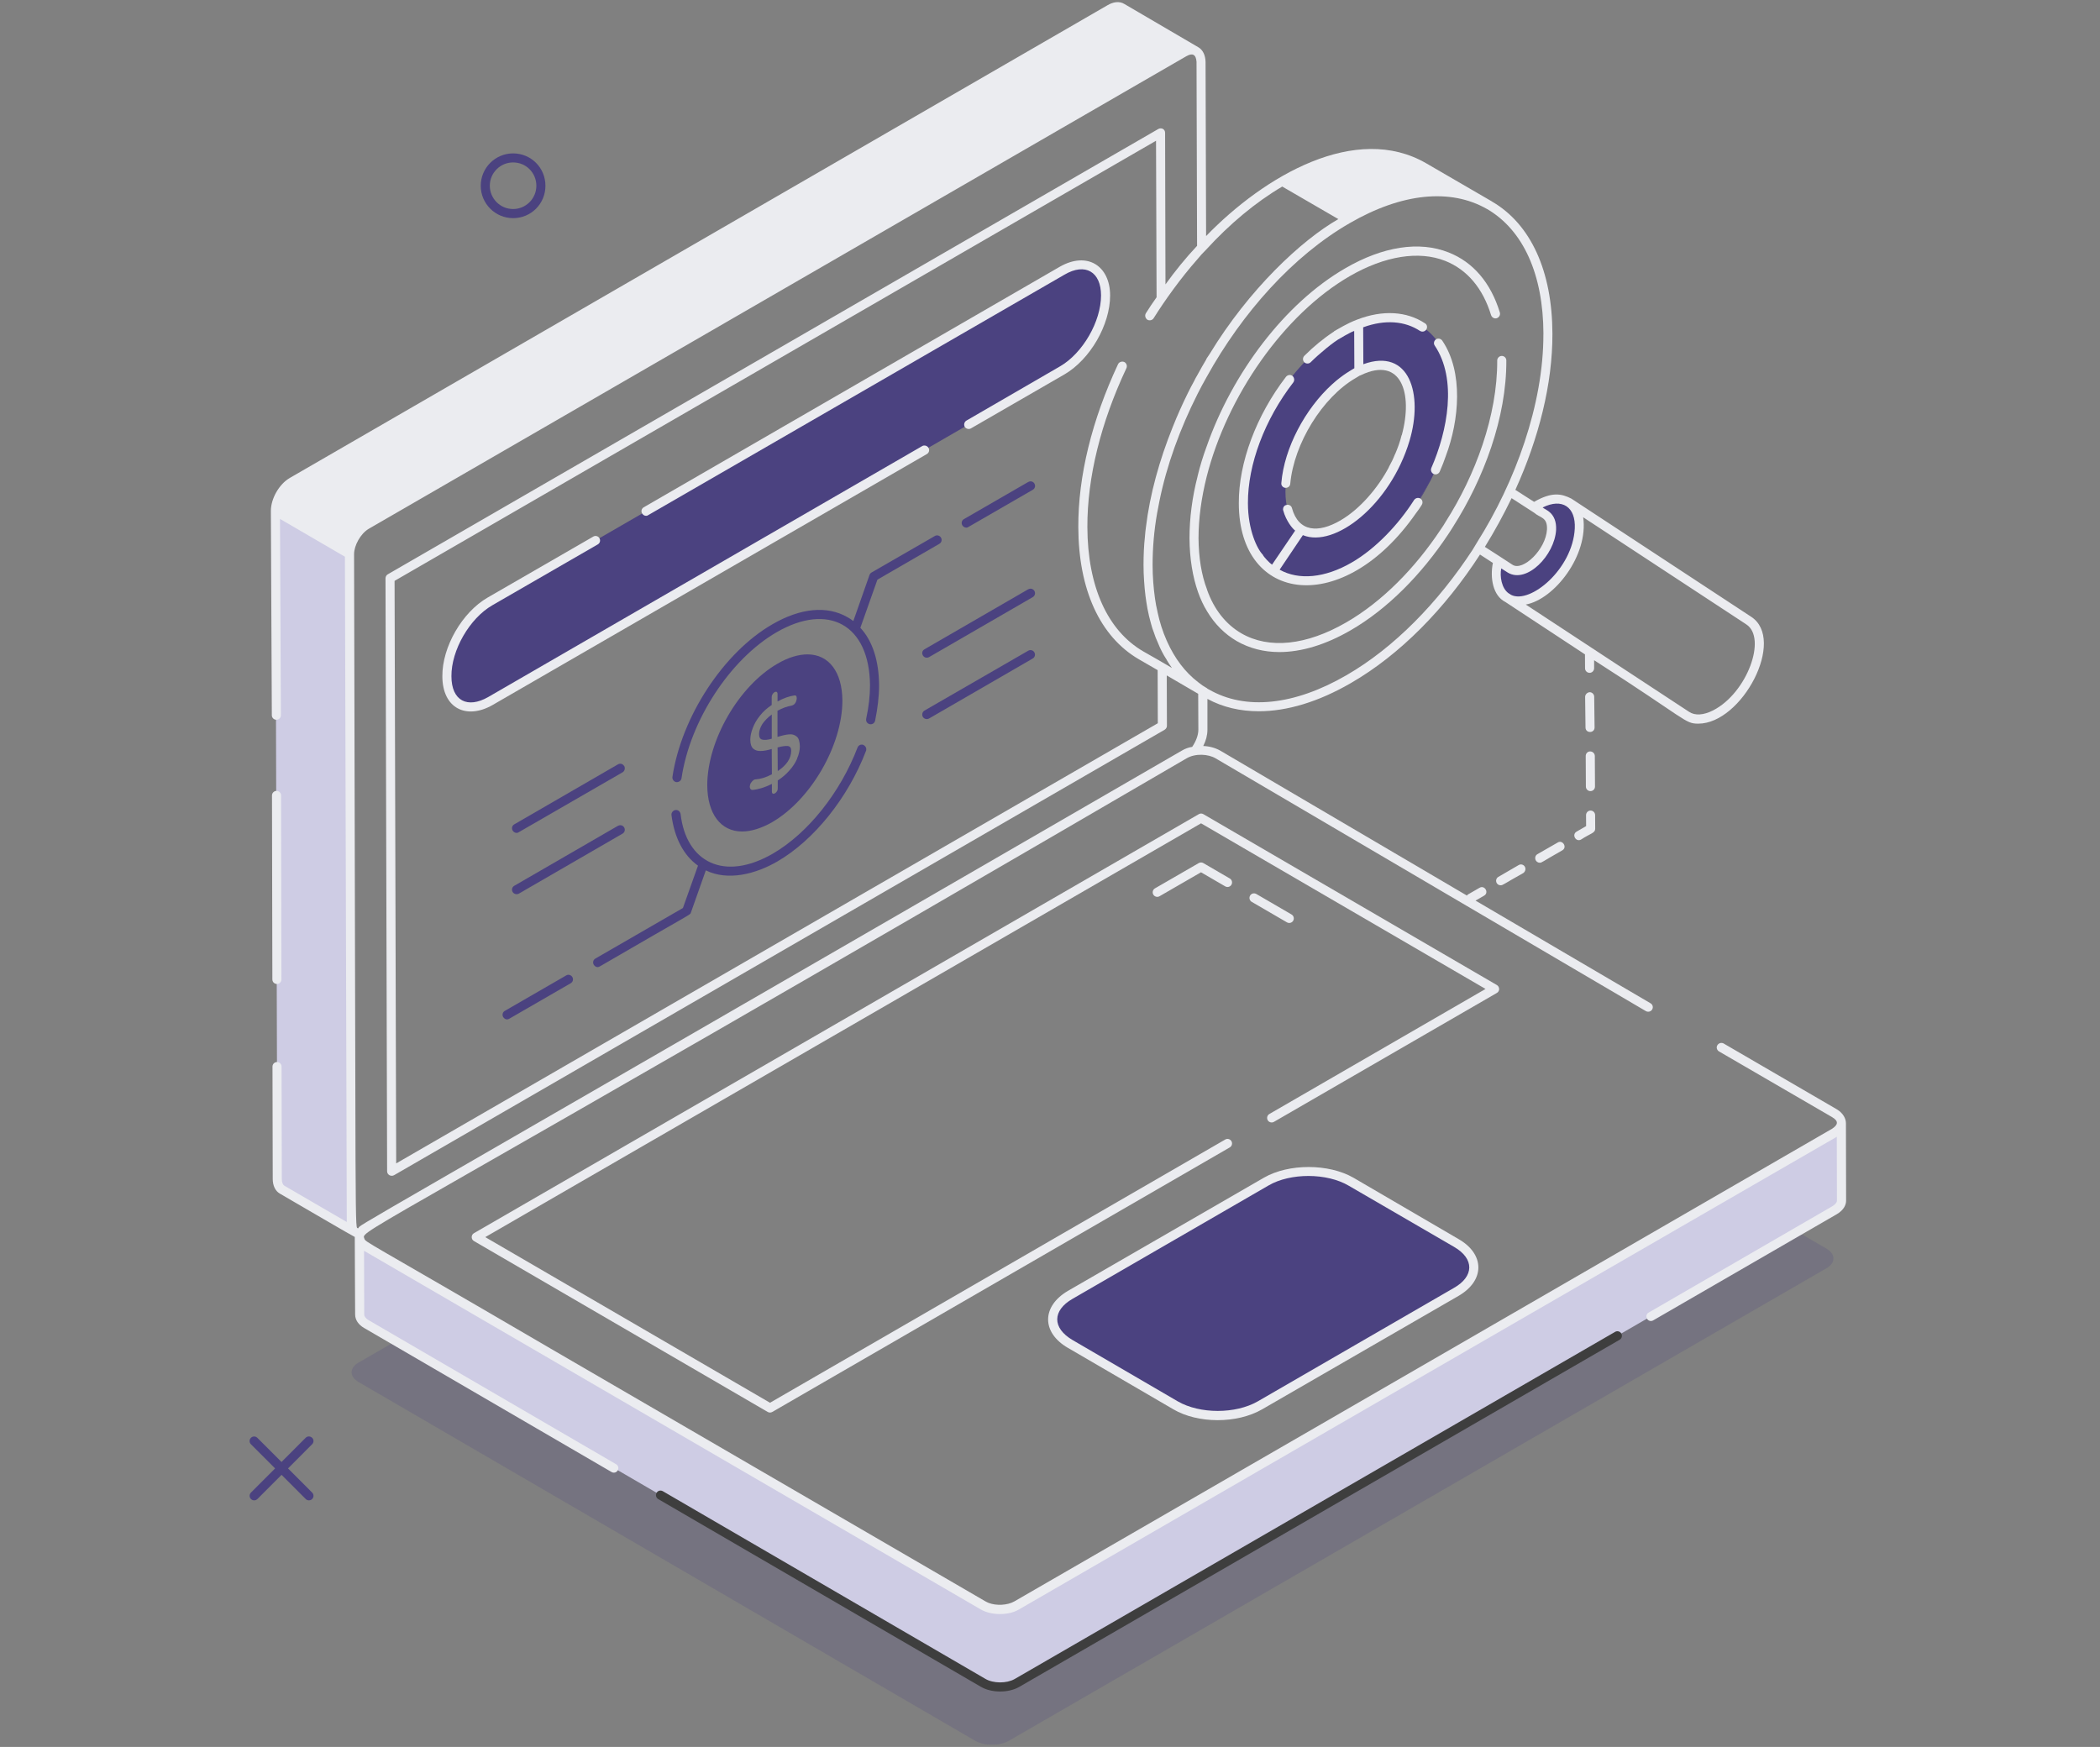 <?xml version="1.0" encoding="UTF-8"?>
<svg xmlns="http://www.w3.org/2000/svg" width="488" height="406" viewBox="0 0 488 406" fill="none">
  <rect x="0" y="0" width="488" height="406" fill="#808080" stroke="none"/>
  <g clip-path="url(#clip0_12717_1714)">
    <path d="M63.995 118.734L64.438 273.978C64.438 275.192 64.88 276.079 65.544 276.464L82.808 286.504C82.087 286.061 81.653 285.232 81.653 284.018L81.211 128.774C81.211 126.231 82.972 123.253 85.127 121.982L275.136 12.159C276.243 11.494 277.234 11.436 277.946 11.879L260.73 1.839C260.008 1.396 259.017 1.454 257.92 2.119L67.854 111.999C65.756 113.213 63.995 116.249 63.995 118.734Z" fill="#CECCE4"></path>
    <g opacity="0.2">
      <path d="M424.487 294.724L234.42 404.585C232.265 405.809 228.724 405.809 226.568 404.547L83.299 321.182C81.144 319.91 81.192 317.887 83.338 316.663L107.434 302.721L228.377 373.078C230.571 374.35 234.074 374.35 236.268 373.117L402.113 277.197L424.39 290.166C426.584 291.438 426.623 293.462 424.477 294.733L424.487 294.724Z" fill="#4B4280"></path>
    </g>
    <path d="M83.53 287.507L83.588 305.515C83.588 306.286 84.136 307.114 85.185 307.721L228.454 391.086C230.609 392.358 234.141 392.358 236.287 391.144L426.296 281.263C427.402 280.598 427.951 279.827 427.951 278.999L427.893 260.99C427.893 261.819 427.344 262.59 426.296 263.255L236.229 373.077C234.074 374.349 230.542 374.349 228.396 373.077L85.127 289.713C84.078 289.106 83.53 288.277 83.53 287.507Z" fill="#CECCE4"></path>
    <path d="M248.711 300.938C243.293 304.069 243.264 309.195 248.74 312.384L273.173 326.596C278.639 329.776 287.396 329.728 292.813 326.596L338.369 300.263C343.787 297.132 343.903 292.054 338.437 288.874L314.004 274.662C308.538 271.483 299.684 271.483 294.276 274.614L248.72 300.947L248.711 300.938Z" fill="#4B4280"></path>
    <path d="M246.796 62.927C252.368 59.709 256.881 62.282 256.9 68.67C256.92 75.077 252.435 82.853 246.863 86.071L113.939 162.922C108.368 166.14 103.854 163.568 103.835 157.16C103.816 150.772 108.3 142.996 113.872 139.778L246.796 62.937V62.927Z" fill="#4B4280"></path>
    <path d="M119.232 50.7C115.084 50.7 111.716 47.318 111.716 43.175C111.716 39.031 115.084 35.649 119.232 35.649C123.38 35.649 126.748 38.954 126.748 43.175C126.748 47.395 123.38 50.7 119.232 50.7ZM119.232 37.75C116.249 37.75 113.824 40.178 113.824 43.165C113.824 46.152 116.249 48.58 119.232 48.58C122.215 48.58 124.64 46.152 124.64 43.165C124.64 40.178 122.263 37.75 119.232 37.75Z" fill="#4B4280"></path>
    <path d="M179.347 166.062V171.68C178.375 171.978 177.663 172.017 177.153 171.892C176.643 171.805 176.393 171.342 176.393 170.62C176.393 169.82 176.691 169.011 177.192 168.211C177.74 167.45 178.462 166.689 179.347 166.053V166.062Z" fill="#4B4280"></path>
    <path d="M183.86 174.475C183.86 176.248 182.802 177.809 180.733 179.206L180.694 173.714C181.753 173.415 182.552 173.338 183.062 173.376C183.61 173.463 183.86 173.8 183.86 174.475Z" fill="#4B4280"></path>
    <path d="M187.652 152.082C185.545 152.082 183.139 152.805 180.685 154.24C171.658 159.434 164.354 172.114 164.354 182.51C164.393 189.149 167.482 193.244 172.457 193.244C174.565 193.244 176.97 192.483 179.424 191.086C188.451 185.844 195.755 173.174 195.755 162.816C195.716 156.187 192.627 152.082 187.652 152.082ZM185.256 176.286C184.832 177.259 184.245 178.184 183.437 179.07C182.677 179.957 181.753 180.718 180.733 181.393V183.214C180.733 183.426 180.695 183.676 180.56 183.888C180.435 184.1 180.262 184.264 180.05 184.399C179.838 184.485 179.665 184.524 179.588 184.437C179.463 184.399 179.376 184.225 179.376 184.013V182.192C177.769 182.992 176.249 183.464 174.863 183.589C174.69 183.589 174.565 183.551 174.44 183.416C174.314 183.291 174.266 183.117 174.228 182.867C174.228 182.616 174.314 182.279 174.478 181.98C174.69 181.682 174.901 181.431 175.152 181.258C175.325 181.171 175.45 181.132 175.575 181.132C176.797 181.046 178.019 180.67 179.376 179.947L179.338 174.07C178.327 174.368 177.48 174.532 176.807 174.532C176.133 174.571 175.537 174.407 175.075 174.022C174.613 173.646 174.353 172.923 174.353 171.911C174.353 171.064 174.565 170.139 174.94 169.165C175.315 168.192 175.864 167.219 176.624 166.294C177.346 165.369 178.27 164.56 179.328 163.847V162.026C179.328 161.814 179.367 161.602 179.501 161.39C179.626 161.139 179.8 160.966 179.963 160.879C180.175 160.754 180.338 160.754 180.473 160.792C180.598 160.879 180.685 161.043 180.685 161.255V163.028C182.119 162.228 183.428 161.804 184.563 161.631C184.938 161.544 185.15 161.756 185.15 162.305C185.15 162.556 185.063 162.854 184.938 163.153C184.765 163.49 184.563 163.741 184.265 163.876C184.178 163.914 184.053 163.962 183.928 164.001C182.917 164.174 181.82 164.55 180.675 165.186V171.266C181.772 170.929 182.658 170.717 183.331 170.678C184.053 170.591 184.64 170.765 185.15 171.189C185.612 171.565 185.824 172.326 185.872 173.424C185.872 174.349 185.66 175.284 185.237 176.257L185.256 176.286Z" fill="#4B4280"></path>
    <path d="M367.008 122.878C366.709 128.832 362.158 135.847 356.836 138.554C351.514 141.3 347.425 138.679 347.723 132.725C347.761 131.925 347.848 131.116 348.06 130.277L350.975 132.176C351.899 132.763 353.256 132.763 354.777 132.002C357.769 130.441 360.387 126.472 360.56 123.09C360.647 121.442 360.098 120.218 359.165 119.621L356.509 117.886C356.971 117.549 357.442 117.299 357.904 117.039C363.226 114.331 367.316 116.952 367.017 122.868L367.008 122.878Z" fill="#4B4280"></path>
    <path d="M328.737 117.926C324.743 123.803 319.787 128.669 314.601 131.656C310.78 133.872 307.056 134.99 303.544 134.99C300.686 134.99 298.058 134.238 295.874 132.725C294.989 132.157 294.161 131.453 293.43 130.644L293.401 130.615L293.372 130.586C292.929 130.095 292.516 129.546 292.15 128.968L298.703 119.197L300.917 121.799C301.022 121.934 301.148 122.059 301.282 122.165L301.388 122.271C301.696 122.579 302.042 122.84 302.427 123.023C303.342 123.572 304.4 123.851 305.603 123.851C307.528 123.851 309.741 123.148 312.002 121.847C317.228 118.822 322.28 112.732 325.167 105.93C326.88 101.941 327.765 97.99 327.746 94.473C327.746 88.48 325.167 84.915 320.856 84.915C319.297 84.915 317.574 85.358 315.784 86.216C315.65 86.245 315.553 86.322 315.419 86.37L315.313 86.418C315.053 86.572 314.764 86.727 314.485 86.89L310.588 89.154V77.881L310.982 77.669C311.165 77.534 311.319 77.438 311.502 77.361C311.637 77.284 311.733 77.207 311.868 77.13H311.897C313.196 76.378 314.495 75.752 315.775 75.251C318.248 74.287 320.634 73.796 322.925 73.796C331.797 73.796 337.513 80.878 337.571 91.795C337.6 97.19 336.243 103.203 333.616 109.167C333.231 110.034 332.827 110.882 332.403 111.73" fill="#4B4280"></path>
    <path d="M332.374 111.739C331.287 113.898 330.065 115.969 328.737 117.925L332.374 111.739Z" fill="#4B4280"></path>
    <path d="M315.774 86.235C315.64 86.264 315.543 86.341 315.409 86.389L315.303 86.438L314.475 86.929C305.892 91.882 298.684 104.407 298.713 114.274C298.713 117.531 299.492 120.103 300.945 121.77L301.282 122.165L301.388 122.271C301.696 122.58 302.042 122.84 302.427 123.023L295.874 132.716C294.989 132.147 294.161 131.444 293.43 130.635L293.401 130.606L293.372 130.577C292.929 130.085 292.515 129.536 292.15 128.958C290.042 125.836 288.926 121.722 288.926 116.924C288.878 102.808 298.501 85.667 310.568 77.93C310.703 77.824 310.828 77.746 310.963 77.669C311.146 77.534 311.3 77.438 311.483 77.361C311.617 77.284 311.714 77.207 311.848 77.13H311.877C313.176 76.378 314.475 75.752 315.755 75.251L315.784 86.216L315.774 86.235Z" fill="#4B4280"></path>
    <path d="M428.961 261.048C428.961 259.968 428.298 258.668 426.806 257.791L400.516 242.5C400.006 242.249 399.38 242.413 399.082 242.924C398.783 243.386 398.957 244.061 399.467 244.359L425.719 259.612C427.345 260.566 427.114 261.414 425.757 262.319L305.276 331.992L235.729 372.171C234.122 373.096 231.505 373.231 229.696 372.509C229.397 372.383 229.186 372.258 228.935 372.133L127.989 313.444C83.809 287.612 84.983 288.807 84.646 287.795V287.757C83.713 285.897 86.205 286.735 275.733 176.247C277.811 175.024 280.804 175.245 282.488 176.247L382.463 234.984C382.973 235.283 383.646 235.109 383.935 234.608C384.233 234.098 384.06 233.471 383.56 233.173L342.883 209.306L344.875 208.16C346.097 207.456 345 205.625 343.816 206.329L341.074 207.909C340.987 207.957 340.968 208.073 340.891 208.14C306.931 188.186 317.439 194.362 283.537 174.436C282.401 173.8 281.006 173.424 279.611 173.376C280.246 172.152 280.583 170.842 280.583 169.618V162.43C284.172 164.377 288.223 165.302 292.525 165.302C299.107 165.302 306.411 163.105 313.917 158.75C325.349 152.159 335.819 141.426 343.922 128.88L346.915 130.827C346.222 134.305 346.915 138.458 349.831 139.913L368.317 152.082H368.336C368.336 152.082 368.317 152.13 368.317 152.15L368.336 155.32C368.336 155.898 368.807 156.37 369.394 156.37C369.972 156.37 370.443 155.888 370.443 155.31V153.441C392.105 167.335 391.489 168.183 394.645 168.183C404.827 168.183 415.114 148.633 406.925 143.333L365.141 115.873C362.87 114.736 360.676 114.235 356.49 116.634L352.14 113.849C357.587 101.853 360.791 89.212 360.753 77.553C360.714 63.014 355.73 52.078 346.703 46.836C346.665 46.797 346.616 46.797 346.578 46.749L331.508 38C315.101 28.413 293.814 40.881 280.275 54.862L280.15 14.384C280.111 12.823 279.515 11.6 278.504 11.002C264.56 2.841 260.855 0.673 261.298 0.933C260.085 0.182 258.632 0.481 257.42 1.184C11.934 143.112 79.421 104.098 67.334 111.084C64.871 112.51 62.946 115.873 62.946 118.744L63.168 166.227C63.168 166.805 63.639 167.277 64.226 167.277C64.813 167.277 65.285 166.795 65.275 166.217L65.063 120.594L80.152 129.381C80.412 222.603 80.355 199.652 80.585 283.999L66.064 275.558C65.795 275.404 65.487 274.894 65.487 273.988L65.429 247.876C65.429 247.298 64.957 246.826 64.371 246.826C63.793 246.826 63.322 247.298 63.322 247.886L63.379 273.988C63.379 275.549 63.976 276.782 65.006 277.389C69.384 279.923 82 287.313 82.443 287.477C82.443 288.865 82.529 306.613 82.529 305.514C82.529 306.738 83.29 307.885 84.637 308.646L142.116 342.109C142.626 342.408 143.251 342.235 143.55 341.734C143.848 341.223 143.675 340.597 143.174 340.298L85.695 306.835C84.897 306.372 84.637 305.861 84.637 305.524L84.598 290.695L227.867 374.021C230.321 375.467 234.353 375.496 236.769 374.06L324.965 323.06L426.835 264.198L426.873 279.027C426.873 279.615 426.152 280.125 425.738 280.376L383.117 305.052C382.607 305.302 382.443 305.977 382.742 306.488C383.04 306.998 383.665 307.162 384.176 306.863L426.844 282.187C428.615 281.128 429 279.865 429 279.017L428.961 261.057V261.048ZM405.789 145.106C410.658 148.209 406.02 161.033 398.11 165.09C395.877 166.227 393.885 166.362 392.5 165.427L354.565 140.501C361.224 139.286 369.163 129.054 367.903 120.218L405.799 145.106H405.789ZM365.949 122.839C365.449 132.301 355.556 140.443 351.178 138.265C351.005 138.14 350.88 138.053 350.716 137.966C350.677 137.966 350.677 137.928 350.629 137.928C348.897 136.752 348.503 133.891 348.859 132.099L350.379 133.072C354.806 135.731 361.282 129.025 361.609 123.138C361.783 119.072 358.992 118.455 358.482 117.944C363.005 115.68 366.209 117.809 365.949 122.849V122.839ZM356.499 119.158C357.953 120.43 359.598 120.132 359.492 123.041C359.223 127.734 353.911 132.773 351.515 131.28C351.091 131 347.001 128.341 347.425 128.62L345.058 127.098C347.338 123.417 349.407 119.621 351.264 115.776C351.688 116.056 356.923 119.428 356.499 119.158ZM358.655 77.582C358.713 94.039 352.044 112.105 343.297 125.961C342.96 126.549 342.575 127.185 342.199 127.782C334.222 139.99 324.012 150.512 312.868 156.938C300.753 163.953 289.407 165.138 280.919 160.234C280.881 160.234 280.881 160.195 280.833 160.195C280.708 160.108 280.621 160.07 280.535 160.022V159.983C279.774 159.559 279.101 159.097 278.427 158.547C275.386 156.225 272.98 153.017 271.21 149.086C271.21 148.999 271.171 148.96 271.085 148.835V148.797C270.199 146.812 269.478 144.567 268.977 142.206V142.167C268.727 141.156 268.554 140.144 268.39 139.036C268.053 136.589 267.842 134.006 267.842 131.299C267.842 127.368 268.178 123.311 268.9 119.216C269.073 118.33 269.237 117.443 269.41 116.557C271.094 108.193 274.183 99.695 278.273 91.582C278.947 90.272 279.62 88.961 280.381 87.651C288.695 72.61 300.512 59.429 313.638 51.865C325.754 44.851 337.061 43.714 345.539 48.57C345.577 48.57 345.577 48.609 345.625 48.609C353.978 53.513 358.626 63.775 358.665 77.592L358.655 77.582ZM297.972 43.358C298.395 43.608 311.839 51.403 311.011 50.921C302.369 55.864 290.196 67.292 281.093 82.275C280.843 82.65 280.583 83.036 280.332 83.412V83.498C279.611 84.683 278.937 85.907 278.264 87.131C277.965 87.593 277.715 88.104 277.465 88.615C276.955 89.501 276.493 90.436 276.031 91.361C274.761 93.933 273.587 96.554 272.528 99.223C269.41 106.96 267.207 114.9 266.283 122.589C266.196 123.263 266.11 123.937 266.071 124.612C265.821 126.847 265.734 129.092 265.734 131.289C265.734 132.513 265.773 133.737 265.859 134.922C265.946 136.145 266.033 137.369 266.196 138.554C266.321 139.566 266.494 140.539 266.658 141.512C266.658 141.599 266.697 141.638 266.697 141.686C266.87 142.659 267.12 143.632 267.37 144.557C267.409 144.73 267.457 144.894 267.495 145.02C267.668 145.694 267.871 146.33 268.13 146.966C268.381 147.766 268.679 148.527 269.016 149.249C269.603 150.724 270.286 152.082 271.123 153.344V153.383C271.46 153.971 271.845 154.52 272.22 155.069C272.259 155.156 272.307 155.194 272.345 155.243L271.123 154.52L269.016 153.296L265.686 151.398C257.333 146.542 252.733 136.271 252.685 122.492C252.647 110.959 255.813 98.192 261.76 85.56C262.01 85.011 261.76 84.375 261.25 84.124C260.701 83.912 260.066 84.124 259.816 84.635C253.744 97.604 250.53 110.66 250.578 122.492C250.616 137.032 255.601 147.929 264.628 153.209L269.016 155.744L269.054 168.086L92.066 270.384L91.691 134.999L268.64 32.711L268.766 69.093C267.88 70.317 267.081 71.541 266.273 72.813C265.975 73.323 266.148 73.95 266.61 74.296C267.12 74.595 267.794 74.422 268.082 73.959C270.7 69.768 274.434 64.584 278.167 60.354C278.802 59.554 279.515 58.793 280.275 58.032C285.76 52.029 291.794 47 297.952 43.367L297.972 43.358ZM270.834 66.087L270.748 30.89C270.748 29.984 269.882 29.608 269.189 29.965L90.093 133.486C89.795 133.659 89.583 134.035 89.583 134.411L89.958 272.205C89.958 273.005 90.815 273.516 91.565 273.13L270.623 169.609C270.96 169.397 271.171 169.06 271.171 168.684L271.133 156.977L278.437 161.245L278.475 169.609C278.475 170.881 277.888 172.355 277.041 173.578C276.195 173.704 275.396 174.002 274.674 174.426C72.849 291.274 84.329 284.124 83.251 285.473C82.404 284.76 82.731 295.542 82.279 128.794C82.279 126.78 83.771 124.053 85.657 122.916L265.176 19.134L275.685 13.064C275.685 13.064 275.713 13.055 275.733 13.045C277.099 12.255 277.936 12.64 278.052 14.375L278.177 57.136C275.559 59.921 273.115 62.927 270.834 66.097V66.087Z" fill="#EBECF0"></path>
    <path d="M375.322 309.533L235.768 390.228C233.91 391.278 230.802 391.259 228.983 390.18L154.019 346.561C153.509 346.272 152.864 346.436 152.576 346.946C152.287 347.448 152.451 348.093 152.951 348.392L227.915 392.011C230.379 393.466 234.286 393.495 236.817 392.069L376.381 311.363C376.881 311.074 377.054 310.429 376.766 309.918C376.467 309.407 375.813 309.244 375.322 309.533Z" fill="#3E3E3E"></path>
    <path d="M64.351 228.683C64.929 228.683 65.4 228.211 65.4 227.623L65.314 184.862C65.314 184.284 64.842 183.812 64.255 183.812C63.678 183.812 63.206 184.284 63.206 184.871L63.293 227.633C63.293 228.211 63.764 228.683 64.351 228.683Z" fill="#EBECF0"></path>
    <path d="M248.211 313.281L272.644 327.522C278.331 330.875 287.444 330.933 293.324 327.522L338.899 301.198C345.154 297.585 345.019 291.447 338.937 287.969L314.543 273.728C308.759 270.394 299.473 270.394 293.738 273.689L248.162 300.013C242.11 303.559 241.936 309.658 248.201 313.281H248.211ZM294.806 275.501C299.829 272.572 308.317 272.543 313.455 275.587L337.888 289.78C342.69 292.546 342.546 296.679 337.85 299.329L292.275 325.691C287.126 328.649 278.812 328.649 273.702 325.691L249.269 311.45C244.429 308.627 244.563 304.541 249.231 301.863L294.806 275.501Z" fill="#EBECF0"></path>
    <path d="M348.368 229.849C348.368 229.473 348.166 229.126 347.848 228.933L279.64 189.217C279.312 189.024 278.908 189.024 278.581 189.217L110.138 286.601C109.436 287.005 109.445 288.027 110.138 288.431L178.404 328.148C178.722 328.331 179.126 328.341 179.463 328.148L285.779 266.665C286.28 266.376 286.453 265.731 286.164 265.22C285.866 264.709 285.211 264.545 284.721 264.835L178.934 326.009L112.765 287.516L279.101 191.346L345.211 229.839L294.979 258.899C294.478 259.188 294.305 259.834 294.594 260.344C294.883 260.846 295.537 261.019 296.037 260.73L347.848 230.764C348.175 230.581 348.378 230.225 348.378 229.849H348.368Z" fill="#EBECF0"></path>
    <path d="M300.512 213.98C300.801 213.479 300.638 212.833 300.137 212.535L291.938 207.765C291.428 207.476 290.783 207.64 290.495 208.15C290.206 208.652 290.37 209.297 290.87 209.596L299.069 214.365C299.579 214.654 300.224 214.481 300.512 213.98Z" fill="#EBECF0"></path>
    <path d="M278.562 200.586L268.39 206.463C267.89 206.753 267.717 207.398 268.005 207.909C268.304 208.419 268.958 208.583 269.449 208.294L279.091 202.725L284.721 206.001C285.231 206.29 285.866 206.126 286.164 205.616C286.453 205.115 286.289 204.469 285.789 204.17L279.63 200.586C279.303 200.393 278.899 200.393 278.572 200.586H278.562Z" fill="#EBECF0"></path>
    <path d="M72.521 334.151C72.108 333.736 71.444 333.736 71.03 334.151L65.419 339.778L59.8 334.16C59.386 333.746 58.722 333.746 58.308 334.16C57.894 334.575 57.894 335.239 58.308 335.654L63.928 341.271L58.318 346.888C57.904 347.303 57.904 347.968 58.318 348.382C58.52 348.584 58.789 348.69 59.068 348.69C59.347 348.69 59.607 348.584 59.819 348.382L65.429 342.765L71.039 348.382C71.241 348.584 71.511 348.69 71.79 348.69C72.069 348.69 72.329 348.584 72.54 348.382C72.954 347.968 72.954 347.303 72.54 346.888L66.93 341.271L72.54 335.644C72.954 335.23 72.954 334.565 72.54 334.151H72.521Z" fill="#4B4280"></path>
    <path d="M246.276 61.992L149.593 117.896C149.083 118.195 148.919 118.821 149.217 119.332C149.429 119.669 149.766 119.881 150.141 119.881C150.315 119.881 150.478 119.843 150.651 119.708L247.335 63.852C252.214 60.971 255.861 63.178 255.861 68.67C255.861 74.711 251.598 82.111 246.324 85.146L224.595 97.739C224.085 98.038 223.922 98.664 224.172 99.175C224.509 99.686 225.144 99.85 225.644 99.551L247.373 87.006C253.32 83.537 257.968 75.511 257.968 68.67C257.968 61.829 252.704 58.331 246.276 61.992Z" fill="#EBECF0"></path>
    <path d="M215.762 104.08C215.463 103.569 214.79 103.405 214.328 103.656L113.429 162.007C108.685 164.714 104.903 162.942 104.903 157.151C104.865 151.109 109.128 143.709 114.401 140.674L138.921 126.52C139.431 126.221 139.595 125.595 139.296 125.084C138.998 124.574 138.363 124.41 137.862 124.709L113.343 138.863C107.396 142.283 102.748 150.358 102.796 157.16C102.796 164.579 108.329 167.364 114.488 163.838L215.386 105.525C215.896 105.226 216.06 104.6 215.771 104.089L215.762 104.08Z" fill="#EBECF0"></path>
    <path d="M238.934 112.019L223.999 120.643C223.489 120.941 223.325 121.568 223.624 122.078C223.835 122.415 224.172 122.627 224.557 122.627C224.73 122.627 224.894 122.589 225.067 122.454L240.002 113.83C240.512 113.532 240.676 112.905 240.387 112.395C240.089 111.884 239.454 111.72 238.953 112.019H238.934Z" fill="#4B4280"></path>
    <path d="M203.906 134.71L218.292 126.385C218.802 126.086 218.966 125.46 218.668 124.949C218.369 124.439 217.696 124.275 217.234 124.574L202.51 133.062C202.299 133.188 202.135 133.4 202.049 133.65L198.296 144.336C197.872 143.998 197.41 143.7 196.948 143.449C192.223 140.703 186.016 141.291 179.473 145.097C168.117 151.649 158.369 166.564 156.262 180.545C156.175 181.133 156.599 181.682 157.147 181.769H157.311C157.821 181.769 158.283 181.393 158.369 180.882C160.352 167.441 169.676 153.162 180.522 146.908C192.445 140.038 202.039 145.087 202.174 159.251C202.174 161.698 201.875 164.319 201.288 167.027C201.163 167.614 201.5 168.164 202.087 168.299C202.674 168.424 203.223 168.087 203.357 167.499C203.944 164.628 204.281 161.881 204.281 159.261C204.243 153.557 202.761 148.951 199.931 145.906L203.896 134.71H203.906Z" fill="#4B4280"></path>
    <path d="M131.569 226.698L117.307 234.936C116.797 235.235 116.634 235.861 116.932 236.371C117.144 236.709 117.48 236.921 117.856 236.921C118.019 236.921 118.192 236.834 118.366 236.747L132.627 228.509C133.137 228.21 133.301 227.584 133.002 227.073C132.704 226.563 132.031 226.399 131.569 226.698Z" fill="#4B4280"></path>
    <path d="M200.615 173.116C200.066 172.904 199.479 173.203 199.267 173.752C195.255 184.236 187.749 193.649 179.598 198.39C168.223 204.951 159.447 200.365 158.157 189.178C158.071 188.629 157.57 188.167 156.974 188.253C156.387 188.34 155.963 188.889 156.04 189.439C156.714 194.719 158.87 198.823 162.199 201.184L158.696 211.031L138.353 222.777C137.843 223.075 137.679 223.702 137.978 224.212C138.189 224.55 138.526 224.762 138.863 224.762C139.075 224.762 139.238 224.675 139.412 224.588C161.314 211.841 160.351 212.698 160.554 212.081L164.018 202.282C169.186 204.807 175.604 203.13 180.647 200.211C189.173 195.268 197.064 185.421 201.24 174.523C201.452 173.974 201.154 173.338 200.605 173.126L200.615 173.116Z" fill="#4B4280"></path>
    <path d="M238.934 136.955L214.838 150.897C213.673 151.571 214.607 153.354 215.896 152.718L239.992 138.776C240.502 138.477 240.666 137.851 240.377 137.34C240.079 136.829 239.444 136.666 238.943 136.964L238.934 136.955Z" fill="#4B4280"></path>
    <path d="M238.934 151.235L214.838 165.138C214.328 165.437 214.164 166.112 214.453 166.613C214.761 167.094 215.357 167.258 215.887 166.988L239.983 153.046C240.493 152.748 240.657 152.121 240.368 151.611C240.07 151.1 239.435 150.936 238.934 151.235Z" fill="#4B4280"></path>
    <path d="M145.032 178.021C144.733 177.51 144.108 177.346 143.598 177.645L119.501 191.587C118.991 191.886 118.828 192.512 119.126 193.023C119.338 193.36 119.675 193.572 120.06 193.572C120.233 193.572 120.396 193.534 120.57 193.399L144.666 179.495C145.176 179.196 145.34 178.522 145.051 178.021H145.032Z" fill="#4B4280"></path>
    <path d="M143.598 191.924L119.501 205.867C118.991 206.165 118.828 206.792 119.126 207.302C119.338 207.64 119.675 207.813 120.06 207.813C120.233 207.813 120.396 207.774 120.57 207.688L144.666 193.745C145.176 193.447 145.34 192.82 145.051 192.31C144.753 191.799 144.127 191.635 143.617 191.934L143.598 191.924Z" fill="#4B4280"></path>
    <path d="M346.501 73.237C346.674 73.786 347.261 74.123 347.81 73.959C348.397 73.747 348.695 73.198 348.532 72.61C346.424 65.721 342.325 60.904 336.628 58.668C329.834 55.961 321.356 57.271 312.618 62.349C298.568 70.462 286.366 86.726 280.419 103.713C279.572 105.997 278.86 108.319 278.312 110.602V110.641C277.042 115.545 276.416 120.44 276.416 125.132C276.455 129.825 277.138 134.006 278.398 137.6C278.985 139.248 279.669 140.732 280.506 142.081C282.276 145.039 284.596 147.361 287.425 149.009C290.379 150.695 293.709 151.543 297.298 151.543C302.408 151.543 308.057 149.856 313.879 146.475C322.443 141.532 330.334 133.505 336.541 124.169C336.917 123.581 337.34 122.984 337.677 122.396C344.759 111.296 350.11 97.055 350.042 83.778C350.042 83.19 349.581 82.718 348.984 82.718C348.435 82.718 347.925 83.18 347.925 83.778C347.993 96.573 342.835 110.467 335.945 121.259C335.608 121.847 335.223 122.444 334.809 123.032C328.814 132.07 321.183 139.845 312.82 144.663C303.582 149.991 294.931 150.916 288.474 147.197C284.846 145.087 282.103 141.618 280.496 137.061V137.022C279.187 133.602 278.552 129.584 278.514 125.103C278.514 120.498 279.187 115.642 280.41 110.776C285.135 92.141 298.26 73.082 313.667 64.17C321.808 59.477 329.699 58.215 335.82 60.624C340.929 62.648 344.596 67.003 346.501 73.256V73.237Z" fill="#EBECF0"></path>
    <path d="M332.615 108.771C332.403 109.282 332.615 109.908 333.164 110.169C333.289 110.207 333.462 110.255 333.587 110.255C334.01 110.255 334.386 110.005 334.559 109.619C335.107 108.396 335.569 107.172 335.993 105.939C339.082 97.71 340.131 86.485 335.146 79.153C334.809 78.69 334.174 78.565 333.712 78.854C333.202 79.191 333.077 79.866 333.414 80.328C338.658 88.152 336.397 100.1 332.615 108.762V108.771Z" fill="#EBECF0"></path>
    <path d="M329.997 76.908C330.459 77.207 331.094 77.082 331.431 76.61C331.768 76.099 331.643 75.424 331.133 75.135C326.908 72.351 321.346 71.965 315.351 74.287C312.878 75.222 310.992 76.475 310.453 76.735C310.453 76.773 310.414 76.773 310.414 76.773L310.077 76.947C310.077 76.947 309.952 77.034 309.991 77.072C309.952 77.072 309.952 77.111 309.904 77.111C307.585 78.633 305.266 80.531 303.11 82.689C302.687 83.113 302.687 83.788 303.11 84.212C303.534 84.588 304.169 84.588 304.592 84.173C306.517 82.246 310.068 79.298 311.559 78.556C311.598 78.517 311.646 78.517 311.646 78.517C311.713 78.469 312.329 78.122 312.406 78.055C313.215 77.621 314.119 77.101 314.687 76.918L314.725 85.58C314.292 85.859 312.098 86.996 309.577 89.299C303.332 94.965 298.433 104.089 297.76 112.241C297.673 112.829 298.145 113.339 298.684 113.378H298.77C299.319 113.378 299.781 113.002 299.829 112.453C300.676 103.068 307.344 92.296 315.024 87.864L315.996 87.276C316.121 87.276 316.207 87.189 316.332 87.151C325.561 82.766 328.419 91.303 325.744 101.141H325.705C325.369 102.577 324.82 104.099 324.185 105.573L324.146 105.612C323.771 106.585 323.3 107.558 322.751 108.531C322.751 108.57 322.713 108.618 322.713 108.657C320.23 113.32 316.092 118.282 311.492 120.951C306.411 123.909 301.773 123.716 300.223 118.08C300.098 117.531 299.502 117.193 298.953 117.357C298.443 117.444 298.154 117.868 298.154 118.33V118.369C298.154 118.456 298.154 118.542 298.193 118.619C298.866 121.115 300.416 122.936 300.974 123.312L295.614 131.213C295.614 131.213 295.527 131.213 295.527 131.174C295.489 131.174 295.441 131.136 295.441 131.087C295.104 130.924 293.612 129.392 293.458 128.929C292.159 127.628 289.994 123.187 289.994 116.933C289.955 107.972 293.872 97.499 300.541 88.875C300.878 88.413 300.791 87.738 300.329 87.353C299.906 87.016 299.232 87.102 298.847 87.565C291.928 96.564 287.829 107.548 287.877 116.933C287.877 140.366 312.223 143.45 329.025 119.304C329.449 118.754 329.872 118.167 330.247 117.569C330.286 117.482 330.334 117.444 330.373 117.357C330.709 116.847 330.584 116.172 330.074 115.873C329.593 115.565 328.842 115.69 328.467 116.423C325.012 121.799 319.806 127.445 314.081 130.75C307.874 134.344 301.802 134.893 297.365 132.398L302.764 124.372C310.164 127.426 323.078 117.348 327.534 102.48C330.796 91.592 327.524 80.753 316.814 84.645L316.775 76.07C321.837 74.21 326.485 74.596 329.988 76.918L329.997 76.908Z" fill="#EBECF0"></path>
    <path d="M369.5 174.639C368.952 174.639 368.49 175.101 368.49 175.699L368.528 182.8C368.528 183.388 368.99 183.86 369.587 183.86C370.183 183.86 370.645 183.397 370.645 182.8L370.607 175.699C370.607 175.111 370.097 174.639 369.548 174.639H369.51H369.5Z" fill="#EBECF0"></path>
    <path d="M369.413 160.87C368.865 160.909 368.355 161.381 368.355 161.969L368.442 169.07C368.442 170.476 370.549 170.457 370.549 169.07L370.462 161.93C370.462 161.381 370.001 160.87 369.404 160.87H369.413Z" fill="#EBECF0"></path>
    <path d="M367.422 195.104C369.645 193.659 370.703 193.611 370.694 192.599L370.674 189.429C370.674 188.851 370.203 188.379 369.616 188.379C369.039 188.379 368.567 188.861 368.567 189.439L368.586 191.992L366.373 193.274C365.16 193.977 366.229 195.808 367.431 195.104H367.422Z" fill="#EBECF0"></path>
    <path d="M352.91 201.049L348.185 203.795C347.271 204.335 347.617 205.742 348.734 205.742C349.263 205.742 349.263 205.539 353.969 202.909C354.431 202.61 354.642 201.936 354.344 201.425C354.046 200.914 353.372 200.751 352.91 201.049Z" fill="#EBECF0"></path>
    <path d="M361.985 195.808L357.26 198.515C356.317 199.122 356.779 200.5 357.808 200.5C358.338 200.5 358.039 200.462 363.043 197.629C364.285 196.906 363.111 195.095 361.985 195.808Z" fill="#EBECF0"></path>
  </g>
  <defs>
    <clipPath id="clip0_12717_1714">
      <rect width="371" height="405" fill="white" transform="translate(58 0.5)"></rect>
    </clipPath>
  </defs>
</svg>
